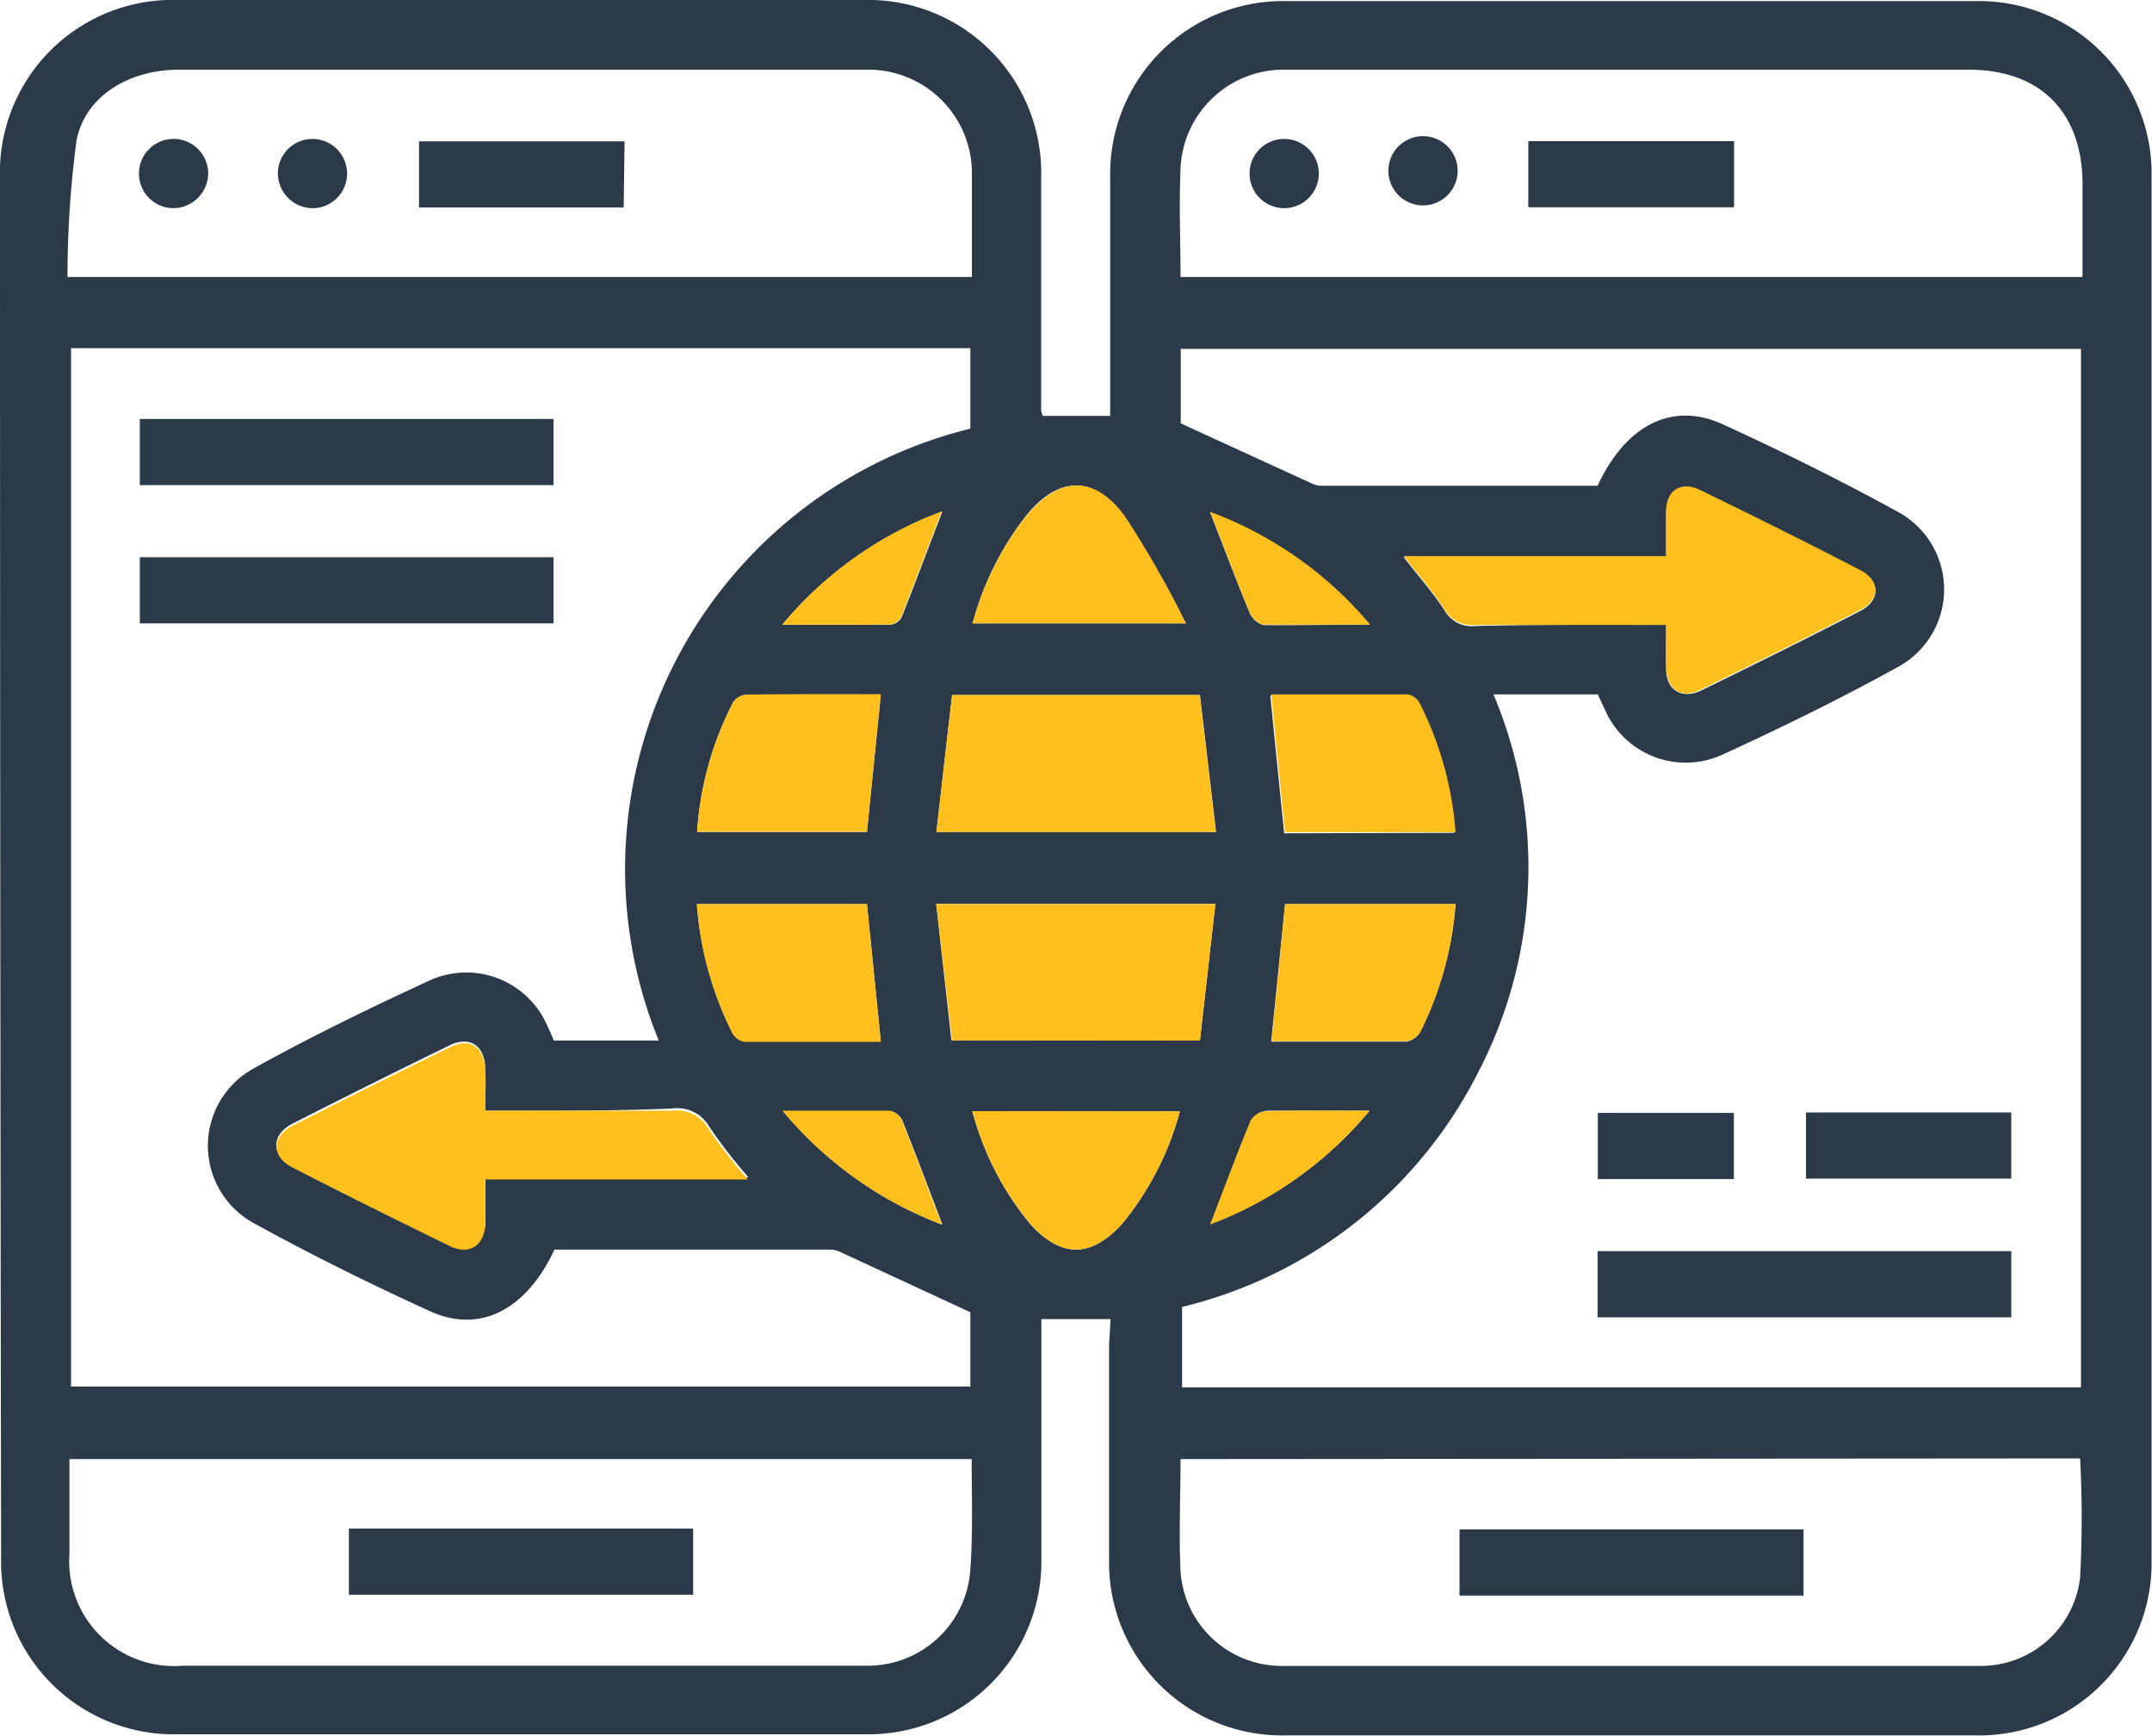 <svg xmlns="http://www.w3.org/2000/svg" viewBox="0 0 97.58 78.71"><g id="Layer_2" data-name="Layer 2"><g id="Layer_1-2" data-name="Layer 1"><path d="M50.36,59.82H47.22v1.1c0,3.24,0,6.49,0,9.73a7.84,7.84,0,0,1-8,8q-15.58,0-31.17,0a7.83,7.83,0,0,1-8-8Q0,39.37,0,8.1A7.83,7.83,0,0,1,8.07,0H39.15A7.85,7.85,0,0,1,47.21,8.1c0,3.51,0,7,0,10.52a1.67,1.67,0,0,0,.07.24h3.06V17.78c0-3.24,0-6.49,0-9.73a7.84,7.84,0,0,1,8-8H89.56a7.83,7.83,0,0,1,8,8q0,31.34,0,62.65a7.82,7.82,0,0,1-8,8q-15.64,0-31.27,0a7.84,7.84,0,0,1-8-8c0-3.24,0-6.49,0-9.73Zm44,3.1V15.82H53.54V19.2l5.89,2.7a1.1,1.1,0,0,0,.46.13H72.44c1.27-2.74,3.37-3.83,5.65-2.8,2.71,1.24,5.38,2.56,8,4a4,4,0,0,1,0,7c-2.6,1.44-5.28,2.75-8,4a4,4,0,0,1-5.34-2.1c-.11-.22-.21-.45-.3-.64H67.72A20.15,20.15,0,0,1,67,48.68a20.41,20.41,0,0,1-13.4,10.59v3.65ZM3.22,15.79V62.88H44V59.51L38.15,56.8a1.1,1.1,0,0,0-.46-.13c-4.2,0-8.39,0-12.55,0-1.27,2.73-3.38,3.83-5.65,2.79-2.71-1.24-5.39-2.56-8-4a4,4,0,0,1,0-7c2.61-1.45,5.29-2.75,8-4a4,4,0,0,1,5.3,2c.12.25.23.51.33.73h4.75A20.57,20.57,0,0,1,44,19.44V15.79Zm40.85-3.23c0-1.62,0-3.13,0-4.63a4.7,4.7,0,0,0-4.81-4.77c-1.84,0-3.67,0-5.51,0q-12.83,0-25.64,0c-2.25,0-4.25,1.19-4.64,3.21a47,47,0,0,0-.41,6.19Zm9.46,0h40.9V8.37c0-3.29-1.91-5.21-5.17-5.21-5,0-9.89,0-14.84,0-5.37,0-10.74,0-16.11,0a4.68,4.68,0,0,0-4.77,4.3C53.45,9.13,53.53,10.8,53.53,12.54Zm0,53.61c0,1.76-.08,3.43,0,5.09a4.6,4.6,0,0,0,4.57,4.29q15.84,0,31.67,0a4.53,4.53,0,0,0,4.55-4,51.26,51.26,0,0,0,0-5.41Zm-9.47,0H3.15v4.29a4.75,4.75,0,0,0,5.12,5.08H21c6.1,0,12.2,0,18.3,0A4.66,4.66,0,0,0,44,71.16C44.12,69.53,44.06,67.89,44.06,66.18ZM75.55,28.34c0,.76,0,1.38,0,2,0,.95.69,1.37,1.54,1,2.41-1.18,4.82-2.37,7.2-3.6,1-.49,1-1.38,0-1.87-2.38-1.23-4.79-2.43-7.2-3.6-.85-.42-1.49,0-1.54.95,0,.64,0,1.29,0,2.05H63.65c.69.89,1.34,1.62,1.87,2.44a1.4,1.4,0,0,0,1.37.68C69.74,28.32,72.58,28.34,75.55,28.34ZM22,50.37c0-.76,0-1.39,0-2-.05-.95-.69-1.37-1.54-1q-3.61,1.76-7.2,3.59c-.95.49-1,1.39,0,1.88,2.39,1.23,4.79,2.42,7.21,3.6.84.41,1.49,0,1.54-1,0-.64,0-1.29,0-2.05H33.94a23.24,23.24,0,0,1-1.77-2.28,1.67,1.67,0,0,0-1.68-.84C27.71,50.39,24.93,50.37,22,50.37Zm21.14-3.19H54.41l.7-6.19H42.45Zm12-9.45-.73-6.21H43.17l-.71,6.21ZM31.6,41a15.45,15.45,0,0,0,1.59,5.8.81.81,0,0,0,.55.43c2.06,0,4.12,0,6.2,0L39.31,41Zm8.34-9.49c-2.09,0-4.08,0-6.08,0a.8.8,0,0,0-.61.33,14.86,14.86,0,0,0-1.64,5.89h7.7Zm26,6.26a15.45,15.45,0,0,0-1.59-5.8.78.78,0,0,0-.55-.43c-2.06,0-4.12,0-6.2,0,.21,2.14.42,4.17.63,6.25ZM58.27,41l-.63,6.24c2.07,0,4.09,0,6.12,0a.91.91,0,0,0,.64-.45A15.58,15.58,0,0,0,66,41ZM44.1,28.27h9.67A46.13,46.13,0,0,0,51,23.43c-1.39-1.9-3-1.85-4.46-.06A13.63,13.63,0,0,0,44.1,28.27ZM53.5,50.4H44.09a13.4,13.4,0,0,0,2.65,5.14c1.39,1.51,2.71,1.5,4.11,0A13.55,13.55,0,0,0,53.5,50.4Zm-18-22.07c1.77,0,3.33,0,4.88,0a.68.68,0,0,0,.5-.33c.62-1.56,1.21-3.14,1.85-4.8A17.26,17.26,0,0,0,35.47,28.33Zm7.23,27.2c-.63-1.66-1.21-3.2-1.82-4.73a.76.76,0,0,0-.55-.41c-1.55,0-3.1,0-4.85,0A17.44,17.44,0,0,0,42.7,55.53Zm19.4-5.16c-1.73,0-3.19,0-4.66,0a.94.94,0,0,0-.73.42c-.63,1.52-1.2,3.07-1.84,4.72A17.33,17.33,0,0,0,62.1,50.37Zm0-22a17.36,17.36,0,0,0-7.26-5.14c.63,1.61,1.19,3.1,1.8,4.58a1,1,0,0,0,.63.54C58.82,28.36,60.35,28.33,62.13,28.33Z" style="fill:#2b3949"/><path d="M75.55,28.34c-3,0-5.81,0-8.66,0a1.4,1.4,0,0,1-1.37-.68c-.53-.82-1.18-1.55-1.87-2.44h11.9c0-.76,0-1.41,0-2.05,0-.95.69-1.37,1.54-.95,2.41,1.17,4.82,2.37,7.2,3.6,1,.49,1,1.38,0,1.87-2.38,1.23-4.79,2.42-7.2,3.6-.85.41-1.49,0-1.54-1C75.52,29.72,75.55,29.1,75.55,28.34Z" style="fill:#ffc01d"/><path d="M22,50.37c2.9,0,5.68,0,8.46,0a1.67,1.67,0,0,1,1.68.84,23.24,23.24,0,0,0,1.77,2.28H22c0,.76,0,1.41,0,2.05-.05.95-.7,1.37-1.54,1-2.42-1.18-4.82-2.37-7.21-3.6-.95-.49-.94-1.39,0-1.88q3.59-1.83,7.2-3.59c.85-.41,1.49,0,1.54,1C22.06,49,22,49.61,22,50.37Z" style="fill:#ffc01d"/><path d="M43.17,47.18,42.45,41H55.11l-.7,6.19Z" style="fill:#ffc01d"/><path d="M55.13,37.73H42.46l.71-6.21H54.4Z" style="fill:#ffc01d"/><path d="M31.6,41h7.71l.63,6.25c-2.08,0-4.14,0-6.2,0a.81.81,0,0,1-.55-.43A15.45,15.45,0,0,1,31.6,41Z" style="fill:#ffc01d"/><path d="M39.94,31.48l-.63,6.24h-7.7a14.86,14.86,0,0,1,1.64-5.89.8.8,0,0,1,.61-.33C35.86,31.47,37.85,31.48,39.94,31.48Z" style="fill:#ffc01d"/><path d="M66,37.74H58.27c-.21-2.08-.42-4.11-.63-6.25,2.08,0,4.14,0,6.2,0a.78.78,0,0,1,.55.43A15.45,15.45,0,0,1,66,37.74Z" style="fill:#ffc01d"/><path d="M58.27,41H66a15.58,15.58,0,0,1-1.58,5.77.91.91,0,0,1-.64.45c-2,0-4,0-6.12,0Z" style="fill:#ffc01d"/><path d="M44.1,28.27a13.63,13.63,0,0,1,2.46-4.9c1.51-1.79,3.07-1.84,4.46.06a46.13,46.13,0,0,1,2.75,4.84Z" style="fill:#ffc01d"/><path d="M53.5,50.4a13.55,13.55,0,0,1-2.65,5.13c-1.4,1.51-2.72,1.52-4.11,0a13.4,13.4,0,0,1-2.65-5.14Z" style="fill:#ffc01d"/><path d="M35.47,28.33a17.26,17.26,0,0,1,7.23-5.14c-.64,1.66-1.23,3.24-1.85,4.8a.68.68,0,0,1-.5.33C38.8,28.34,37.24,28.33,35.47,28.33Z" style="fill:#ffc01d"/><path d="M42.7,55.53a17.44,17.44,0,0,1-7.22-5.16c1.75,0,3.3,0,4.85,0a.76.76,0,0,1,.55.41C41.49,52.33,42.07,53.87,42.7,55.53Z" style="fill:#ffc01d"/><path d="M62.1,50.37a17.33,17.33,0,0,1-7.23,5.16c.64-1.65,1.21-3.2,1.84-4.72a.94.94,0,0,1,.73-.42C58.91,50.35,60.37,50.37,62.1,50.37Z" style="fill:#ffc01d"/><path d="M62.13,28.33c-1.78,0-3.31,0-4.83,0a1,1,0,0,1-.63-.54c-.61-1.48-1.17-3-1.8-4.58A17.36,17.36,0,0,1,62.13,28.33Z" style="fill:#ffc01d"/><path d="M72.44,59.74v-3H91.2v3Z" style="fill:#2b3949"/><path d="M81.89,53.45v-3H91.2v3Z" style="fill:#2b3949"/><path d="M78.62,53.47H72.45v-3h6.17Z" style="fill:#2b3949"/><path d="M6.34,22v-3H25.1v3Z" style="fill:#2b3949"/><path d="M6.34,28.27v-3H25.1v3Z" style="fill:#2b3949"/><path d="M28.28,9.41H19v-3h9.32Z" style="fill:#2b3949"/><path d="M9.44,7.84A1.59,1.59,0,0,1,7.9,9.44a1.57,1.57,0,1,1,1.54-1.6Z" style="fill:#2b3949"/><path d="M12.6,7.8a1.57,1.57,0,1,1,1.49,1.64A1.59,1.59,0,0,1,12.6,7.8Z" style="fill:#2b3949"/><path d="M69.3,9.4v-3h9.33v3Z" style="fill:#2b3949"/><path d="M58.23,9.44A1.57,1.57,0,1,1,59.8,7.88,1.57,1.57,0,0,1,58.23,9.44Z" style="fill:#2b3949"/><path d="M66.09,7.87a1.57,1.57,0,0,1-3.13,0,1.57,1.57,0,1,1,3.13,0Z" style="fill:#2b3949"/><path d="M81.78,72.36H66.18v-3h15.6Z" style="fill:#2b3949"/><path d="M31.43,69.32v3H15.82v-3Z" style="fill:#2b3949"/></g></g></svg>